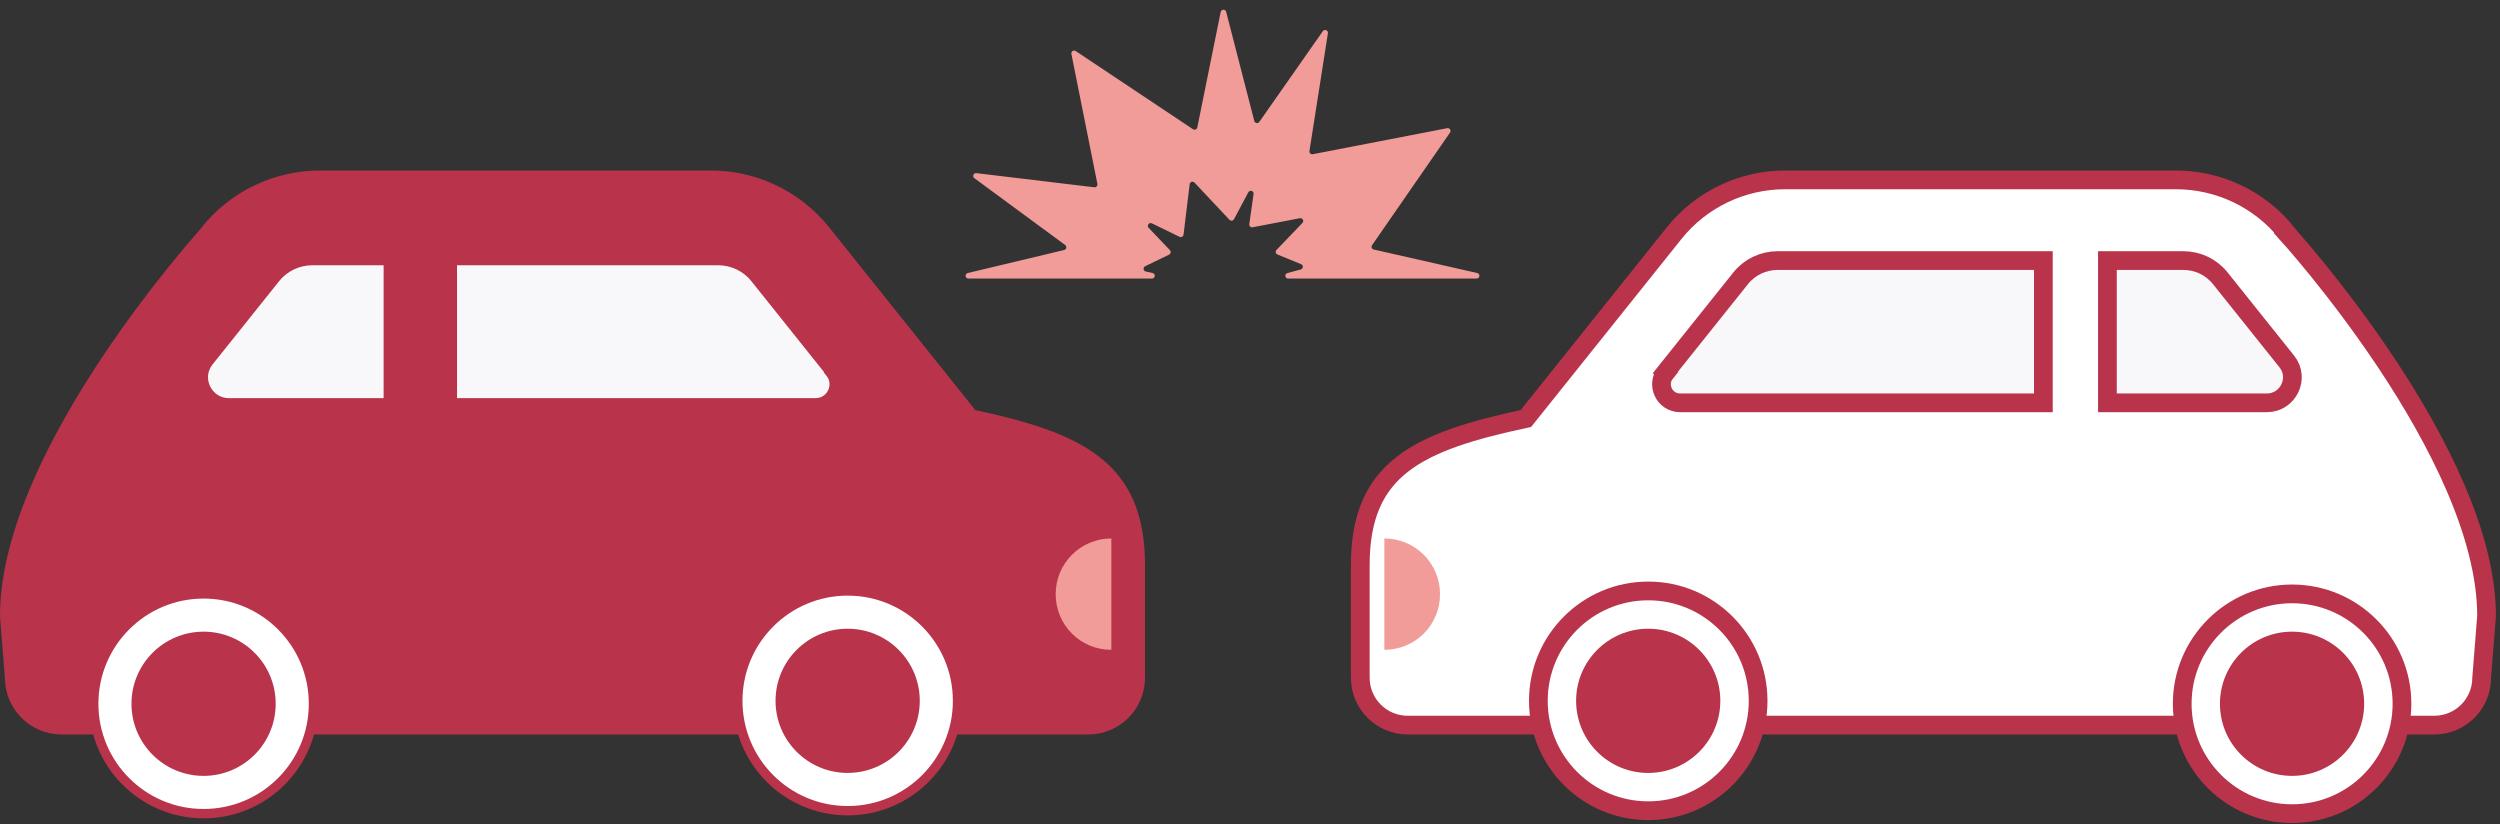 <svg width="267" height="88" viewBox="0 0 267 88" fill="none" xmlns="http://www.w3.org/2000/svg">
<rect x="0" y="0" width="267" height="88" fill="#333333" stroke="none"/>
<path d="M244.243 24.895C241.362 21.306 237.014 19.211 232.377 19.211H190.649C186.038 19.211 181.664 21.306 178.782 24.921L162.961 44.699C151.409 47.161 145.279 50.016 145.279 60.337V72.386C145.279 75.189 147.558 77.442 150.335 77.442H259.986C262.789 77.442 265.042 75.163 265.042 72.386L265.566 65.785C265.566 48.34 244.217 24.921 244.217 24.921L244.243 24.895Z" fill="white" stroke="#B9344B" stroke-width="2" stroke-miterlimit="10"/>
<path d="M177.864 39.774L185.906 29.715C186.875 28.51 188.316 27.829 189.862 27.829H218.231V43.022H179.436C177.76 43.022 176.843 41.084 177.891 39.8L177.864 39.774Z" fill="#FAF6F3"/>
<path d="M177.864 39.774L185.906 29.715C186.875 28.51 188.316 27.829 189.862 27.829H218.231V43.022H179.436C177.76 43.022 176.843 41.084 177.891 39.8L177.864 39.774Z" fill="#F8F7F9"/>
<path d="M177.864 39.774L185.906 29.715C186.875 28.51 188.316 27.829 189.862 27.829H218.231V43.022H179.436C177.76 43.022 176.843 41.084 177.891 39.8L177.864 39.774Z" stroke="#B9344B" stroke-width="2" stroke-miterlimit="10"/>
<path d="M244.221 38.595L237.122 29.715C236.153 28.51 234.712 27.829 233.166 27.829H225.072V43.022H242.099C244.378 43.022 245.661 40.376 244.221 38.595Z" fill="#FAF6F3"/>
<path d="M244.221 38.595L237.122 29.715C236.153 28.51 234.712 27.829 233.166 27.829H225.072V43.022H242.099C244.378 43.022 245.661 40.376 244.221 38.595Z" fill="#F8F7F9"/>
<path d="M244.221 38.595L237.122 29.715C236.153 28.51 234.712 27.829 233.166 27.829H225.072V43.022H242.099C244.378 43.022 245.661 40.376 244.221 38.595Z" stroke="#B9344B" stroke-width="2" stroke-miterlimit="10"/>
<path d="M244.796 86.898C251.277 86.898 256.531 81.644 256.531 75.162C256.531 68.681 251.277 63.427 244.796 63.427C238.315 63.427 233.061 68.681 233.061 75.162C233.061 81.644 238.315 86.898 244.796 86.898Z" fill="white" stroke="#B9344B" stroke-width="2" stroke-miterlimit="10"/>
<path d="M244.791 82.864C249.044 82.864 252.492 79.415 252.492 75.162C252.492 70.909 249.044 67.461 244.791 67.461C240.538 67.461 237.09 70.909 237.09 75.162C237.09 79.415 240.538 82.864 244.791 82.864Z" fill="#B9344B"/>
<path d="M176.032 86.584C182.513 86.584 187.767 81.33 187.767 74.849C187.767 68.367 182.513 63.113 176.032 63.113C169.551 63.113 164.297 68.367 164.297 74.849C164.297 81.33 169.551 86.584 176.032 86.584Z" fill="white" stroke="#B9344B" stroke-width="2" stroke-miterlimit="10"/>
<path d="M176.029 82.55C180.283 82.55 183.731 79.102 183.731 74.849C183.731 70.595 180.283 67.147 176.029 67.147C171.776 67.147 168.328 70.595 168.328 74.849C168.328 79.102 171.776 82.55 176.029 82.55Z" fill="#B9344B"/>
<path d="M147.85 57.508C151.124 57.508 153.796 60.154 153.796 63.455C153.796 66.755 151.15 69.401 147.85 69.401" fill="#F19C99"/>
<path d="M22.323 24.895C25.204 21.306 29.552 19.211 34.189 19.211H75.917C80.528 19.211 84.902 21.306 87.784 24.921L103.605 44.699C115.157 47.161 121.287 50.016 121.287 60.337V72.386C121.287 75.189 119.008 77.442 116.231 77.442H83.226H80.999H62.086H60.305H55.826H49.775H30.312H29.081H26.854H25.047H6.58C3.777 77.442 1.524 75.163 1.524 72.386L1 65.785C1 48.34 22.349 24.921 22.349 24.921L22.323 24.895Z" fill="#B9344B" stroke="#B9344B" stroke-width="2" stroke-miterlimit="10"/>
<path d="M88.675 39.774L80.633 29.715C79.664 28.51 78.223 27.829 76.678 27.829H48.309V43.022H87.103C88.78 43.022 89.696 41.084 88.649 39.8L88.675 39.774Z" fill="#FAF6F3"/>
<path d="M88.675 39.774L80.633 29.715C79.664 28.51 78.223 27.829 76.678 27.829H48.309V43.022H87.103C88.78 43.022 89.696 41.084 88.649 39.8L88.675 39.774Z" fill="#F8F7F9"/>
<path d="M88.675 39.774L80.633 29.715C79.664 28.51 78.223 27.829 76.678 27.829H48.309V43.022H87.103C88.78 43.022 89.696 41.084 88.649 39.8L88.675 39.774Z" stroke="#B9344B" stroke-miterlimit="10"/>
<path d="M22.323 38.595L29.422 29.715C30.391 28.51 31.832 27.829 33.377 27.829H41.471V43.022H24.445C22.166 43.022 20.882 40.376 22.323 38.595Z" fill="#FAF6F3"/>
<path d="M22.323 38.595L29.422 29.715C30.391 28.51 31.832 27.829 33.377 27.829H41.471V43.022H24.445C22.166 43.022 20.882 40.376 22.323 38.595Z" fill="#F8F7F9"/>
<path d="M22.323 38.595L29.422 29.715C30.391 28.51 31.832 27.829 33.377 27.829H41.471V43.022H24.445C22.166 43.022 20.882 40.376 22.323 38.595Z" stroke="#B9344B" stroke-miterlimit="10"/>
<path d="M21.745 86.898C28.226 86.898 33.48 81.644 33.48 75.162C33.48 68.681 28.226 63.427 21.745 63.427C15.264 63.427 10.01 68.681 10.01 75.162C10.01 81.644 15.264 86.898 21.745 86.898Z" fill="white" stroke="#B9344B" stroke-miterlimit="10"/>
<path d="M21.742 82.864C25.996 82.864 29.444 79.415 29.444 75.162C29.444 70.909 25.996 67.461 21.742 67.461C17.489 67.461 14.041 70.909 14.041 75.162C14.041 79.415 17.489 82.864 21.742 82.864Z" fill="#B9344B"/>
<path d="M90.532 86.583C97.013 86.583 102.267 81.329 102.267 74.848C102.267 68.367 97.013 63.113 90.532 63.113C84.051 63.113 78.797 68.367 78.797 74.848C78.797 81.329 84.051 86.583 90.532 86.583Z" fill="white" stroke="#B9344B" stroke-miterlimit="10"/>
<path d="M90.529 82.549C94.783 82.549 98.231 79.102 98.231 74.848C98.231 70.595 94.783 67.147 90.529 67.147C86.276 67.147 82.828 70.595 82.828 74.848C82.828 79.102 86.276 82.549 90.529 82.549Z" fill="#B9344B"/>
<path d="M118.692 57.508C115.418 57.508 112.746 60.154 112.746 63.455C112.746 66.755 115.392 69.401 118.692 69.401" fill="#F19C99"/>
<path d="M146.716 26.649C146.509 26.602 146.415 26.361 146.536 26.186L154.864 14.156C155.017 13.935 154.825 13.64 154.561 13.691L140.203 16.47C139.999 16.51 139.817 16.334 139.849 16.129L141.821 3.547C141.871 3.233 141.462 3.069 141.279 3.329L134.495 13.018C134.348 13.227 134.023 13.169 133.959 12.921L130.953 1.263C130.874 0.955 130.432 0.967 130.369 1.279L127.872 13.613C127.83 13.822 127.589 13.922 127.411 13.803L114.886 5.453C114.663 5.305 114.373 5.499 114.425 5.761L117.202 19.645C117.242 19.845 117.075 20.026 116.872 20.002L104.276 18.492C103.97 18.455 103.815 18.849 104.063 19.031L113.762 26.168C113.968 26.319 113.903 26.642 113.654 26.701L103.357 29.159C103.011 29.241 103.071 29.75 103.427 29.75H123.03C123.389 29.75 123.445 29.235 123.095 29.158L122.37 28.998C122.092 28.936 122.048 28.559 122.303 28.435L124.861 27.192C125.043 27.103 125.087 26.863 124.947 26.715L122.676 24.332C122.445 24.09 122.724 23.709 123.024 23.856L125.973 25.29C126.158 25.381 126.377 25.261 126.402 25.057L127.056 19.671C127.087 19.418 127.398 19.316 127.573 19.501L131.306 23.475C131.446 23.624 131.692 23.591 131.789 23.41L133.32 20.538C133.478 20.242 133.929 20.389 133.882 20.721L133.424 23.937C133.395 24.141 133.576 24.313 133.778 24.274L138.828 23.305C139.115 23.25 139.303 23.597 139.101 23.808L136.33 26.695C136.184 26.847 136.237 27.1 136.433 27.18L138.958 28.213C139.224 28.322 139.199 28.707 138.921 28.781L137.497 29.161C137.157 29.251 137.223 29.75 137.574 29.75H157.701C158.059 29.75 158.116 29.237 157.767 29.158L146.716 26.649Z" fill="#F19C99"/>
</svg>
